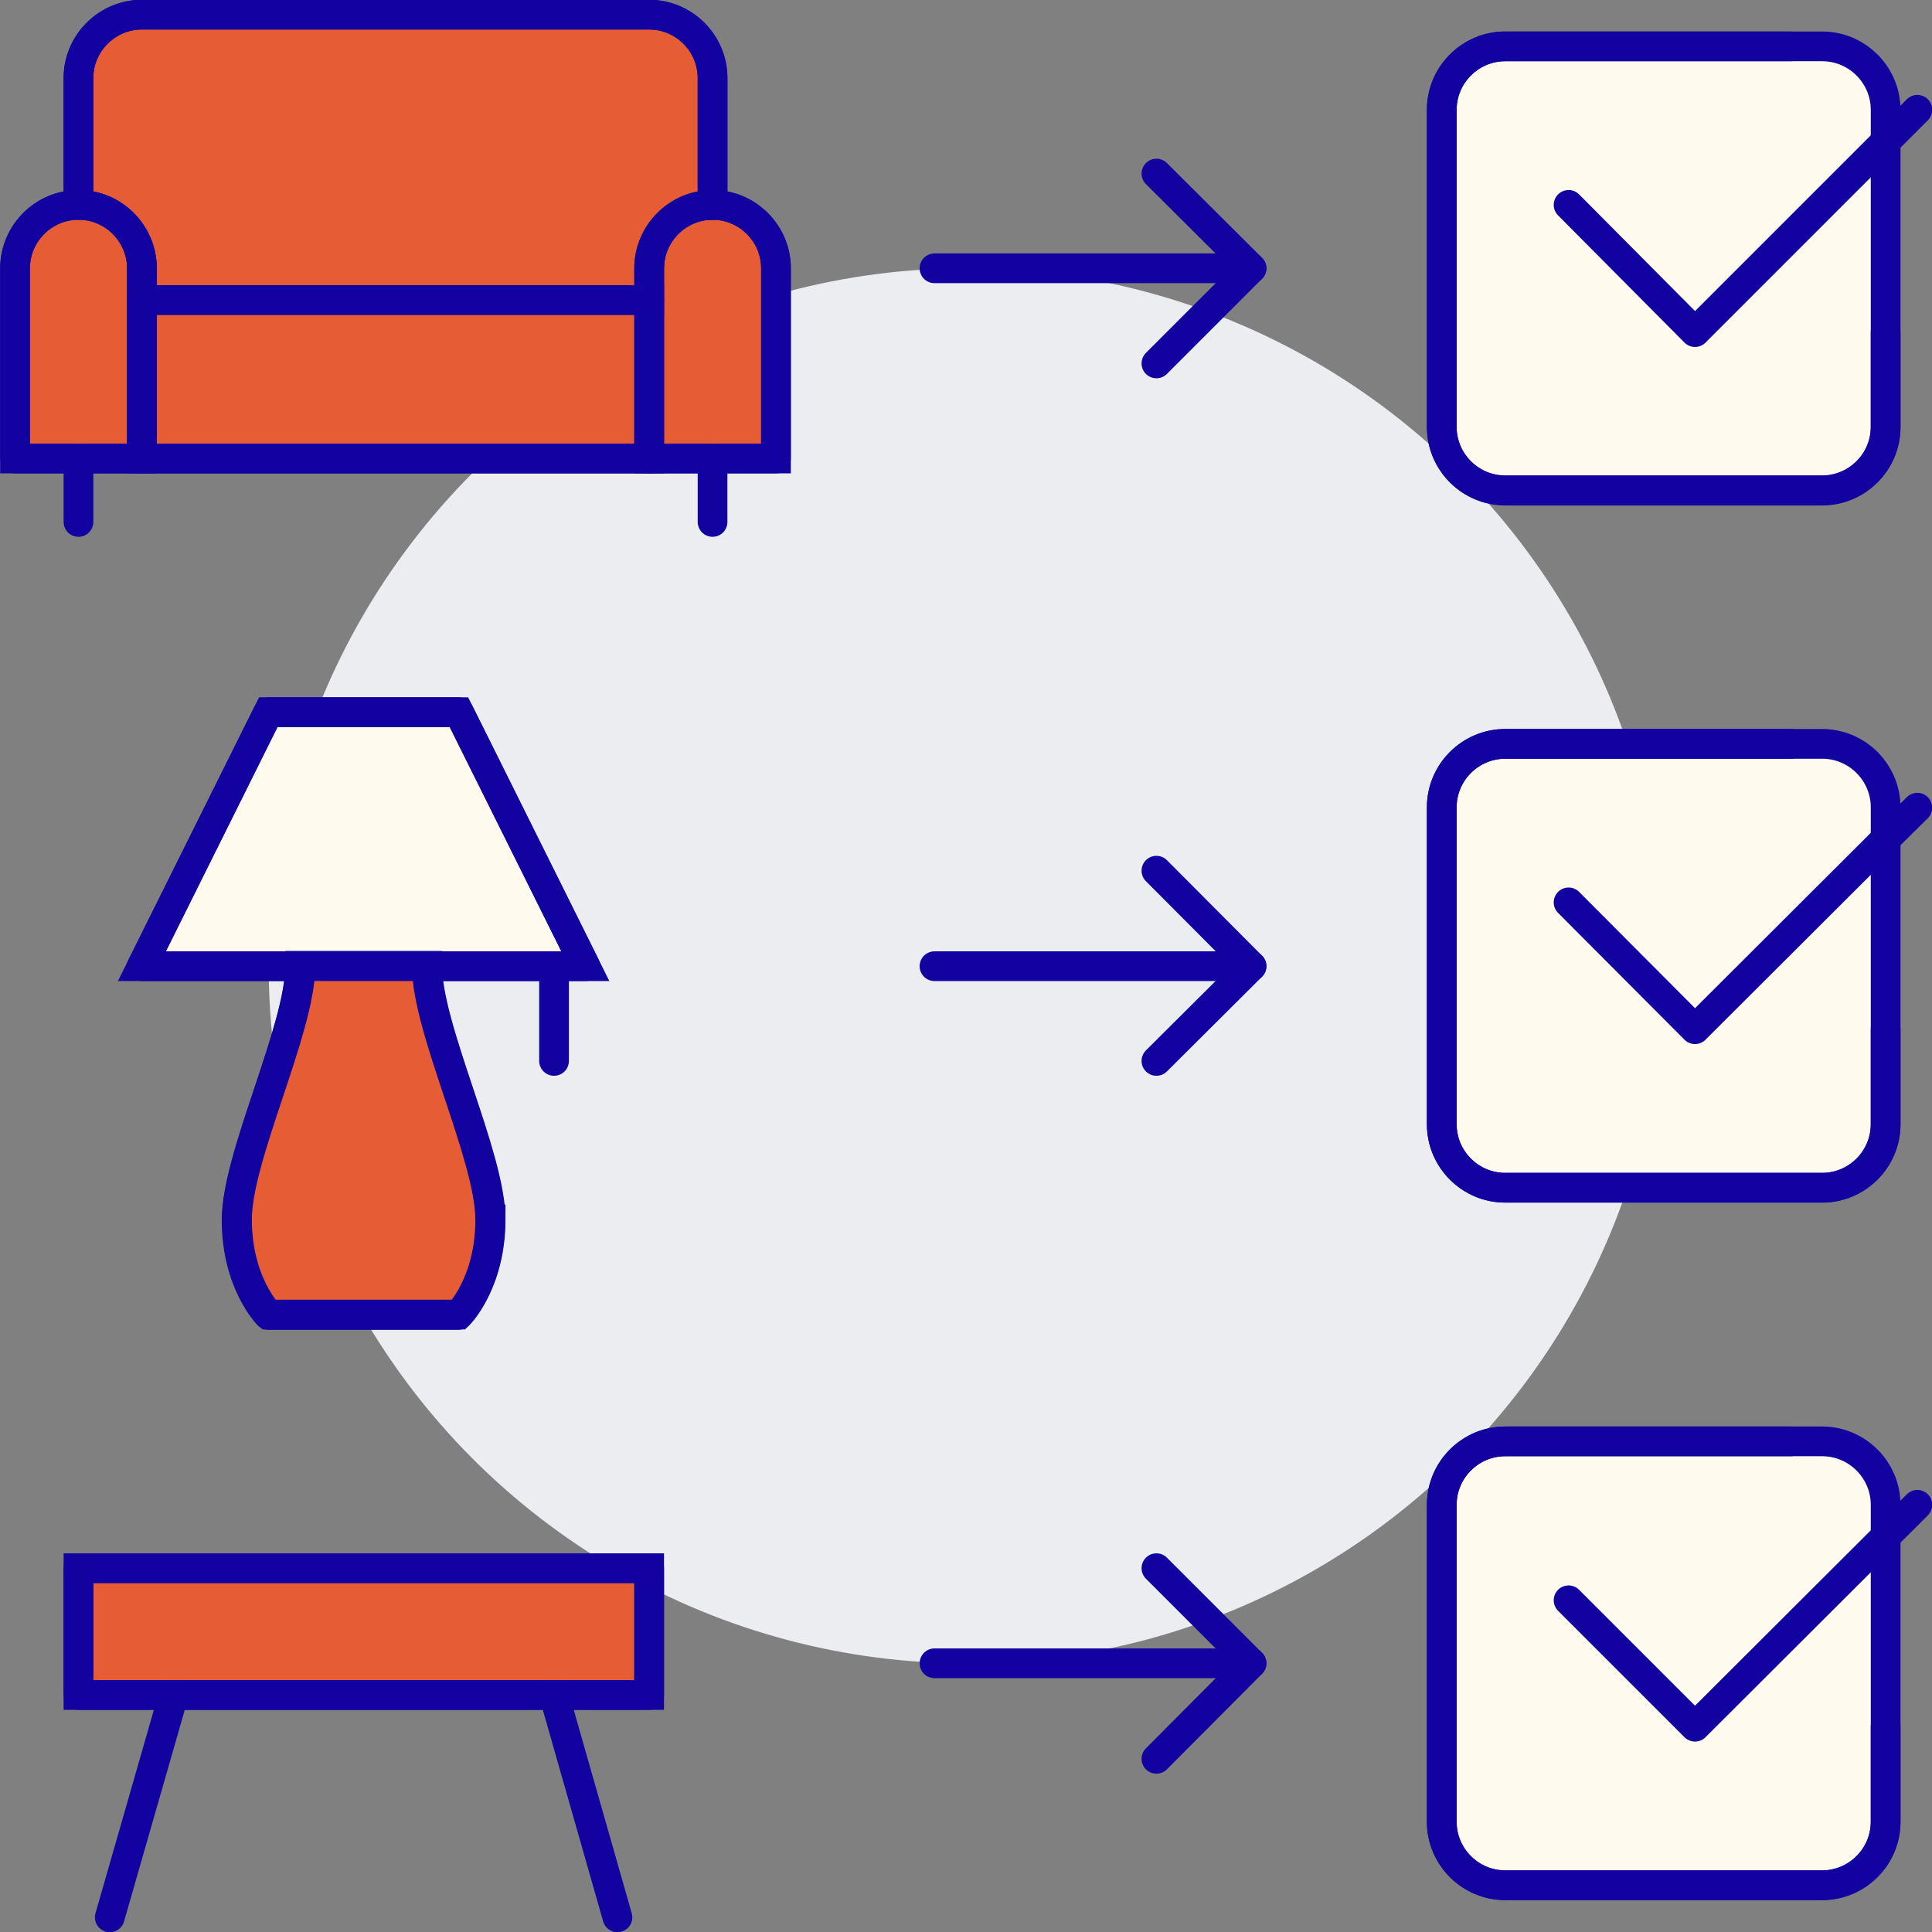 <?xml version="1.0" encoding="UTF-8"?> <svg xmlns="http://www.w3.org/2000/svg" id="Layer_2" data-name="Layer 2" viewBox="0 0 48.75 48.75"><rect x="0" y="0" width="48.75" height="48.75" fill="#808080" stroke="none"/><defs><style> .cls-1 { fill: #fefbee; } .cls-1, .cls-2 { stroke-miterlimit: 10; } .cls-1, .cls-2, .cls-3 { stroke: #12029f; stroke-width: .75px; } .cls-4 { fill: #ebedf0; stroke-width: 0px; } .cls-2 { fill: #e65d35; } .cls-3 { fill: none; stroke-linecap: round; stroke-linejoin: round; } </style></defs><g id="Layer_1-2" data-name="Layer 1"><circle class="cls-4" cx="24.38" cy="24.37" r="17.6"></circle><g><g><path class="cls-1" d="M45.98,1.17c.88,0,1.6.72,1.6,1.6v8c0,.88-.72,1.6-1.6,1.6h-8c-.88,0-1.6-.72-1.6-1.6V2.77c0-.88.72-1.6,1.6-1.6h8Z"></path><path class="cls-1" d="M47.58,38.77v7.2c0,.88-.72,1.6-1.6,1.6h-8c-.88,0-1.6-.72-1.6-1.6v-8c0-.88.72-1.6,1.6-1.6h8c.88,0,1.6.72,1.6,1.6v.8Z"></path><path class="cls-1" d="M47.58,21.17v7.2c0,.88-.72,1.6-1.6,1.6h-8c-.88,0-1.6-.72-1.6-1.6v-8c0-.88.72-1.6,1.6-1.6h8c.88,0,1.6.72,1.6,1.6v.8Z"></path><polygon class="cls-1" points="11.58 17.97 14.77 24.38 13.98 24.38 10.77 24.38 7.58 24.38 3.58 24.38 6.77 17.97 11.58 17.97"></polygon><path class="cls-2" d="M19.58,6.77v4.8h-3.2v-4.8c0-.88.72-1.6,1.6-1.6s1.6.72,1.6,1.6Z"></path><path class="cls-2" d="M17.98,1.97v3.2c-.88,0-1.6.72-1.6,1.6v.8H3.58v-.8c0-.88-.72-1.6-1.6-1.6V1.97c0-.88.72-1.6,1.6-1.6h12.8c.88,0,1.6.72,1.6,1.6Z"></path><polygon class="cls-2" points="16.38 39.57 16.38 42.77 13.98 42.77 4.38 42.77 1.98 42.77 1.98 39.57 16.38 39.57"></polygon><rect class="cls-2" x="3.58" y="7.57" width="12.8" height="4"></rect><path class="cls-2" d="M12.38,30.77c0,1.6-.8,2.4-.8,2.4h-4.8s-.8-.8-.8-2.4,1.6-4.8,1.6-6.4h3.2c0,1.6,1.6,4.8,1.6,6.4Z"></path><path class="cls-2" d="M3.58,7.57v4H.38v-4.8c0-.88.72-1.6,1.6-1.6s1.6.72,1.6,1.6v.8Z"></path></g><g><path class="cls-3" d="M16.38,7.57v-.8c0-.88.72-1.6,1.6-1.6s1.6.72,1.6,1.6v4.8h-3.2v-4Z"></path><path class="cls-3" d="M3.58,7.57v-.8c0-.88-.72-1.6-1.6-1.6s-1.6.72-1.6,1.6v4.8h3.2v-4Z"></path><path class="cls-3" d="M17.98,5.17V1.97c0-.88-.72-1.6-1.6-1.6H3.58c-.88,0-1.6.72-1.6,1.6v3.2"></path><line class="cls-3" x1="17.98" y1="11.57" x2="17.98" y2="13.17"></line><line class="cls-3" x1="1.98" y1="11.57" x2="1.98" y2="13.17"></line><line class="cls-3" x1="16.38" y1="7.57" x2="3.58" y2="7.57"></line><line class="cls-3" x1="16.38" y1="11.57" x2="3.58" y2="11.57"></line><polyline class="cls-3" points="29.18 4.38 31.58 6.77 29.18 9.17"></polyline><line class="cls-3" x1="31.58" y1="6.77" x2="23.58" y2="6.77"></line><polyline class="cls-3" points="39.58 5.17 42.77 8.38 47.58 3.57 48.38 2.77"></polyline><path class="cls-3" d="M47.58,8.38v2.4c0,.88-.72,1.6-1.6,1.6h-8c-.88,0-1.6-.72-1.6-1.6V2.77c0-.88.72-1.6,1.6-1.6h7.2"></path><polyline class="cls-3" points="29.18 21.97 31.58 24.38 29.18 26.77"></polyline><line class="cls-3" x1="31.58" y1="24.38" x2="23.58" y2="24.38"></line><polyline class="cls-3" points="39.58 22.77 42.77 25.97 47.58 21.17 48.38 20.38"></polyline><path class="cls-3" d="M47.58,25.97v2.4c0,.88-.72,1.6-1.6,1.6h-8c-.88,0-1.6-.72-1.6-1.6v-8c0-.88.72-1.6,1.6-1.6h7.2"></path><polyline class="cls-3" points="29.18 39.57 31.58 41.97 29.18 44.38"></polyline><line class="cls-3" x1="31.58" y1="41.97" x2="23.58" y2="41.97"></line><polyline class="cls-3" points="39.58 40.38 42.77 43.57 47.58 38.77 48.38 37.97"></polyline><path class="cls-3" d="M47.58,43.57v2.4c0,.88-.72,1.6-1.6,1.6h-8c-.88,0-1.6-.72-1.6-1.6v-8c0-.88.72-1.6,1.6-1.6h7.2"></path><polygon class="cls-3" points="7.58 24.38 3.58 24.38 6.77 17.97 11.58 17.97 14.77 24.38 13.98 24.38 10.77 24.38 7.58 24.38"></polygon><path class="cls-3" d="M10.77,24.38c0,1.6,1.6,4.8,1.6,6.4s-.8,2.4-.8,2.4h-4.8s-.8-.8-.8-2.4,1.6-4.8,1.6-6.4"></path><line class="cls-3" x1="13.98" y1="24.38" x2="13.98" y2="26.77"></line><polygon class="cls-3" points="13.98 42.77 16.38 42.77 16.38 39.57 1.98 39.57 1.98 42.77 4.38 42.77 13.98 42.77"></polygon><line class="cls-3" x1="13.98" y1="42.77" x2="15.58" y2="48.38"></line><line class="cls-3" x1="4.38" y1="42.77" x2="2.77" y2="48.38"></line></g></g></g></svg> 